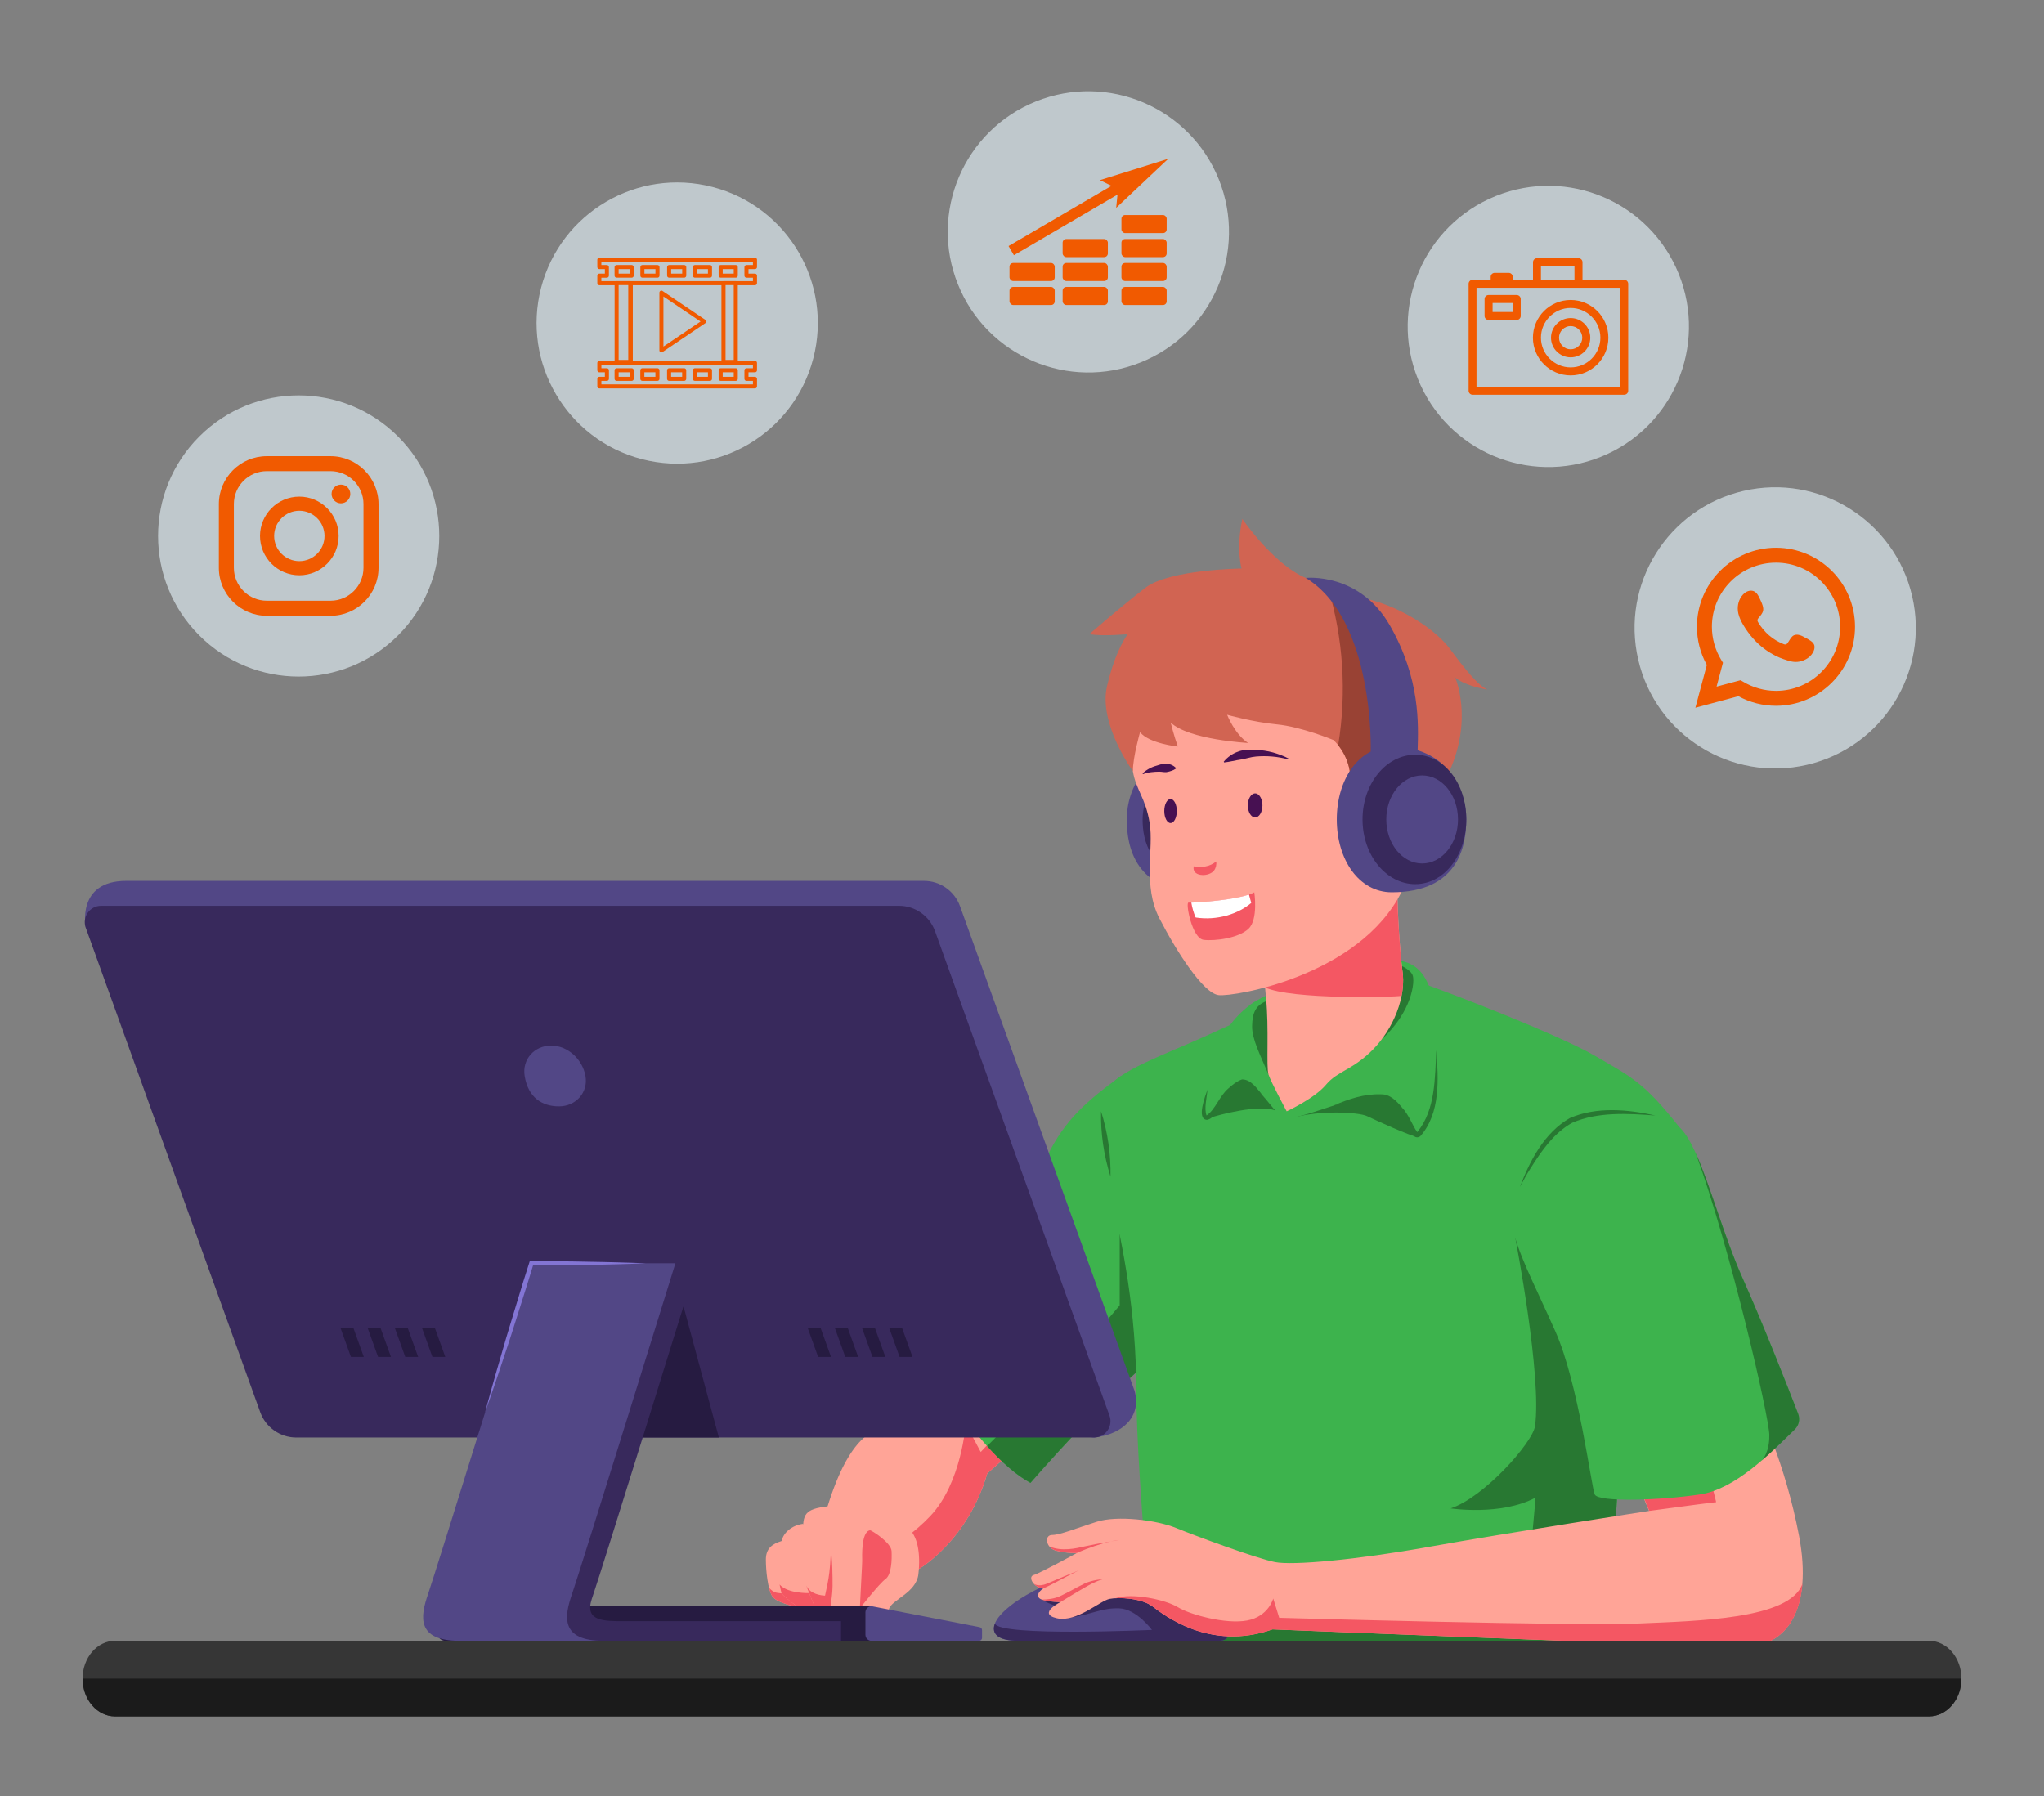 <?xml version="1.0" encoding="UTF-8"?>
<svg xmlns="http://www.w3.org/2000/svg" id="Camada_1" data-name="Camada 1" viewBox="0 0 512 450">
  <rect x="0" y="0" width="512" height="450" fill="#808080" stroke="none"/>
  <defs>
    <style>
      .cls-1 {
        fill: #ffa497;
      }

      .cls-2 {
        fill: #fff;
      }

      .cls-3 {
        fill: #bfc8cc;
      }

      .cls-4 {
        fill: #363636;
      }

      .cls-5 {
        fill: #8375d4;
      }

      .cls-6 {
        fill: #287832;
      }

      .cls-7 {
        fill: #524786;
      }

      .cls-8 {
        fill: #38295c;
      }

      .cls-9 {
        fill: #1b1b1b;
      }

      .cls-10 {
        fill: #471052;
      }

      .cls-11, .cls-12 {
        fill: #f15a00;
      }

      .cls-13 {
        fill: #261b41;
      }

      .cls-12 {
        fill-rule: evenodd;
      }

      .cls-14 {
        fill: #d16452;
      }

      .cls-15 {
        fill: #3db34d;
      }

      .cls-16 {
        fill: #994234;
      }

      .cls-17 {
        fill: #f45763;
      }
    </style>
  </defs>
  <g>
    <g>
      <g>
        <path class="cls-1" d="m238.03,334.68c-6.3,7.48-12.01,19.89-15.56,21.86-3.55,1.97-9.52,2.65-15.17,20.84-5.65,18.18,22.87,15.69,22.87,15.69,0,0,12.19-7,17.12-23.92l12.21-10.83-21.47-23.64Z"></path>
        <path class="cls-17" d="m215.97,391.08s9.23-3.01,17.06-11.27c7.86-8.3,8.87-23.07,8.87-23.07l3.76,7.03,7.53-8.05,3.63-.35,2.68,2.95-12.21,10.83c-4.92,16.92-17.12,23.92-17.12,23.92,0,0-7.86.68-14.51-1.3.17-.43.31-.69.31-.69Z"></path>
        <path class="cls-15" d="m280.78,269.56c-8.74,6.39-13.95,11.02-18.29,19.71-4.34,8.69-31.56,39.9-33.3,42.68-1.74,2.78,15.3,32.32,28.93,39.56,0,0,20.58-23.75,32.46-32.72,11.87-8.98,7.82-40.83,2.32-51.54-5.5-10.71-12.11-17.68-12.11-17.68Z"></path>
        <path class="cls-6" d="m280.47,327.03v-17.73s2.31-.93,4.11,5.06c.72,2.39.66,4.91.34,7.08l13.25-9.97c.55,11.16-1.24,22.51-7.59,27.31-11.87,8.98-32.46,32.72-32.46,32.72-3.52-1.87-7.26-5.22-10.85-9.22,8.38-8.35,24.28-24.46,33.19-35.25Z"></path>
        <path class="cls-1" d="m195.78,386.07c-2.27.71-3.94,1.79-3.94,4.65s.49,7.39,1.58,9.16c1.08,1.77,6.68,2.83,6.68,2.83,0,0-.37-11.8-1.56-13.96-1.18-2.17-2.76-2.68-2.76-2.68Z"></path>
        <path class="cls-17" d="m193.42,399.88c-.3-.5-.56-1.23-.77-2.06,1.21,1.19,1.62,1.2,3.11,1.36l4.25,1.32c.06,1.33.09,2.21.09,2.21,0,0-5.59-1.06-6.68-2.83Z"></path>
        <path class="cls-1" d="m201.2,381.76c-2.76.3-5.51,2.36-5.51,5.22s-.98,10.83,0,12.11c.98,1.28,5.81,4.92,7.48,5.22,1.67.3,4.52-.2,4.13-1.08s-6.1-21.47-6.1-21.47Z"></path>
        <path class="cls-17" d="m195.26,396.95c2.09,2.36,7.44,2.15,7.44,2.15,0,0,2.35,2.51,2.64,3.32.17.49,1.14,1.13,1.27,1.62-.88.34-2.39.46-3.44.28-1.64-.29-6.3-3.79-7.41-5.14l-.49-2.22s0,0,0,0Z"></path>
        <path class="cls-1" d="m211.53,377.05c-8.46.48-10.04,1.26-10.33,4.71-.3,3.45-.1,13.49.98,16.05,1.08,2.56,1.67,4.83,3.05,6.2,1.38,1.38,3.44,1.38,3.44,1.38,0,0,4.63-6.8,4.83-12.51.2-5.71-1.98-15.84-1.98-15.84Z"></path>
        <path class="cls-17" d="m206.66,399.74c.43-2.34,1.38-4.83,1.5-12.66.05-2.94,2.77,12.42,1.55,16.63-.61,1.05-1.04,1.69-1.04,1.69,0,0-2.06,0-3.44-1.38-1.38-1.38-1.97-3.64-3.05-6.2-.07-.17-.14-.37-.2-.59.55,1.44,2.31,2.38,4.68,2.52Z"></path>
        <path class="cls-1" d="m230.05,394.36c-.53,4.71-6.7,6.4-7.39,8.76-.69,2.36-.2,4.53-1.38,5.12-1.18.59-6.11-2.17-5.91-5.32,0,0-1.28,2.66-4.14,3.15-2.86.49-3.55-1.59-3.05-4.74.49-3.14.39-4.82.3-8.56-.1-3.74-.98-7.19.69-11.33,1.67-4.14,3.94-7.78,8.47-7.09,4.53.69,7.29,6.4,9.75,8.37,2.46,1.97,3.25,6.4,2.66,11.62Z"></path>
        <path class="cls-17" d="m215.38,402.93c.28-5.98.59-10.88.59-11.85s-.31-7.32,1.95-7.7c.34-.06,5.31,3.09,5.41,5.21.1,2.12,0,5.94-1.54,7.02-1.54,1.09-6.4,7.32-6.4,7.32Z"></path>
      </g>
      <g>
        <path class="cls-15" d="m420.6,282.32c-8.98-11.39-12.07-12.55-21.33-17.95-9.27-5.41-44.4-19.11-51.64-20.85-7.24-1.74-36.44,11.87-46.02,16.22-9.58,4.34-21.77,8.62-23.85,12.85-6.95,14.17,6.82,34.25,6.89,76.34.04,22.04,5.06,71.61,5.06,71.61,0,0,110.33.21,111.87-2.11,1.54-2.32,5.41-81.47,7.34-97.68,1.93-16.22,11.68-38.42,11.68-38.42Z"></path>
        <path class="cls-6" d="m278.17,294.77c-1.68-5.32-2.48-10.78-2.37-16.36,1.69,5.32,2.47,10.79,2.37,16.36h0Z"></path>
        <path class="cls-6" d="m319.42,278.19c-4.26-1.59-14.36,1.18-16.21,1.82-1.85.64,1.09-7.25,2.17-8.23,1.09-.98,2.82-3.25,6.15-2.22,3.33,1.03,6.13,4.84,6.61,6.1.48,1.25,1.27,2.53,1.27,2.53Z"></path>
        <path class="cls-6" d="m354.94,284.78c-1.52-.07-10.39-4.15-12.51-5.16s-11.74-1.49-18.2.32c0,0,12.44-8.4,19.67-8.33,7.24.07,9.99,2.68,10.57,5,.58,2.32.47,8.18.47,8.18Z"></path>
        <path class="cls-6" d="m307.51,402.78c1.18-1.16,73.24,1.16,74.68-6.37,1.45-7.53,2.44-21.22,2.44-21.22-8.67,4.63-21.27,2.7-21.27,2.7,8.4-2.74,20.56-16.52,21.14-20.58,1.78-12.49-4.89-46.92-4.89-46.92l4.89-9.84,5.72-3.19s10.85,5.4,20.12,15.34c-.63,2.75-1.13,5.46-1.43,8.02-1.82,15.29-5.36,86.51-7.05,96.55-22.32.82-62.77,2.3-89.84,3.23-13.12.03-22.32.01-22.32.01,0,0-.17-6.52-.56-15.87,7.55-.44,17.63-1.16,18.36-1.88Z"></path>
        <path class="cls-15" d="m322.15,280.29c7.77-.94,20.27-7.67,25.19-5.36,4.92,2.32,6.08,8.25,7.09,9.27s5.36-4.05,5.36-16.51.38-25.2-8.79-26.94c-9.17-1.73-32.91,7.24-37.69,10.86-4.78,3.62-6.81,7.29-8.11,10.81-1.3,3.52-4.78,17.71-3.19,17.86,1.59.14,6.08-9.12,9.41-9.41,3.33-.29,8.61,9.67,10.71,9.41Z"></path>
        <path class="cls-6" d="m317.72,269.14c-1.98-4.71-4.15-8.83-4.08-12.09.07-3.26.8-5.5,4.42-6.52,3.62-1.01,5.14.94,5.36,5.86.22,4.92-5.69,12.74-5.69,12.74Z"></path>
        <path class="cls-6" d="m346.11,260.37c7.57-6.86,8.42-14.54,7.71-16.13-.71-1.59-3.84-2.75-3.84-2.75,0,0-1.23,5-.51,6.23.72,1.23-3.37,12.66-3.37,12.66Z"></path>
        <path class="cls-6" d="m334.06,276.96c3.7-1.6,7.61-2.96,11.84-2.81,2.28-.07,3.94,1.68,5.29,3.32,1.68,1.74,2.54,4.35,3.8,6.16-.02-.01-.08.03.06-.06,4.56-5.57,4.36-13.56,4.74-20.45.52,7.15,1.08,15.74-4,21.51-1.15.87-2.16-.35-2.56-1.3-1.21-2.76-2.86-5.19-4.94-7.25-.63-.53-1.55-.81-2.5-.93-3.92-.38-7.95.74-11.74,1.81h0Z"></path>
        <path class="cls-6" d="m316.23,274.37c-1.43-1.15-2.85-2.61-4.66-3.02-.24.02-.24,0-.47.15-2.92,1.74-4.47,4.61-6.44,7.31-.66.72-1.22,1.54-2.32,1.74-2.74-.12-.39-6.11.12-7.59-.15,2.03-.9,4.74-.23,6.5,2.27-1.56,3.24-4.95,5.51-6.82,1.02-.92,2.08-1.76,3.37-2.22,2.28-.03,3.84,2.38,5.12,3.96h0Z"></path>
        <path class="cls-1" d="m316.66,240.86c.02,3.06.14,6.11.46,9.15.78,7.47.02,17.31.61,19.13.66,2.03,4.57,9.27,4.57,9.27,0,0,6.95-3.19,9.85-6.66,2.9-3.47,6.66-3.65,11.73-8.78,5.07-5.12,8.51-13.26,7.38-20.04-.14-.87-1.03-9.54-1.23-18.52-.2-8.98-9.63-15.8-18.61-15.8s-14.35,13.32-14.63,22.3c-.12,3.68-.14,7.14-.12,9.94Z"></path>
        <path class="cls-17" d="m350.02,224.42c.2,8.98,1.09,17.65,1.23,18.52.35,2.09.26,4.32-.18,6.54-1.99.37-27.55.98-34.18-2.1-.15-2.17-.22-4.34-.23-6.52-.02-2.8,0-6.26.12-9.94.12-3.81,1.16-8.39,2.99-12.41l21.03-7.45c5.16,2.75,9.09,7.61,9.21,13.36Z"></path>
      </g>
      <g>
        <path class="cls-7" d="m300.91,187.04c-13.58,0-18.67,10.43-18.67,18.25,0,7.02,2.25,18.25,18.67,18.25,8.21,0,13.77-8.17,13.77-18.25s-5.56-18.25-13.77-18.25Z"></path>
        <path class="cls-8" d="m300.31,191.51c-10.26,0-14.1,7.88-14.1,13.78,0,5.3,1.7,13.78,14.1,13.78,6.2,0,10.4-6.17,10.4-13.78s-4.2-13.78-10.4-13.78Z"></path>
        <path class="cls-1" d="m283.77,193.2c.8,4.76,3.16,6.58,4.21,13,1.05,6.42-1.75,15.74,2.43,23.86,4.19,8.12,10.95,18.8,14.86,19.25,3.91.45,35.23-4.84,45.79-25.85,3.03-6.03,9.51-29.68,3.97-44.12-5.55-14.44-14.57-27.67-35.42-28.08-20.85-.4-40.09,16.72-35.84,41.94Z"></path>
        <path class="cls-17" d="m301.21,219.22c1.11.03,2.34-.4,2.89-1.13.48-.64.68-1.48.54-2.27-1.63,1.34-3.63,1.57-5.64,1.22-.25,1.5.91,2.14,2.21,2.17Z"></path>
        <path class="cls-14" d="m338.1,193.2c-.79-4.95-4.1-7.81-4.1-7.81,0,0-7.97-3.31-14.14-3.91-6.17-.6-12.48-2.41-12.48-2.41,0,0,1.95,4.95,5.26,7.06,0,0-14.74-.75-19.4-5.11,0,0,.9,3.59,1.8,6.01,0,0-7.22-.74-9.47-3.6,0,0-1.8,6.29-1.8,9.76,0,0-8.67-11.87-6.47-21.29,2.21-9.42,5.21-13.03,5.21-13.03,0,0-6.22.6-9.62,0,0,0,8.02-7.02,14.04-11.63,6.02-4.61,24.06-4.81,24.06-4.81,0,0-1.4-4.81.2-12.43,0,0,7.72,11.33,15.89,14.79,8.17,3.46,7.07,3.17,15.73,5.35,8.66,2.19,16.9,7.73,20.36,12.39,3.46,4.66,7.22,9.47,9.47,10.23,0,0-5.41-.75-8.12-3.01,0,0,4.51,10.25-1.45,23.45-5.97,13.2-20.91,9.29-23.81,6.38-2.9-2.91-1.16-6.38-1.16-6.38Z"></path>
        <path class="cls-16" d="m339.27,199.58c-2.9-2.91-1.16-6.38-1.16-6.38-.48-2.99-1.88-5.22-2.91-6.51,2.17-13.15,1.28-26.8-2.57-39.56,2.25.91,3.59,1.32,6.85,2.16,4,6.02,6.99,12.79,9.05,19.65,2.62,8.73,3.89,18.17,1.45,26.95-.63,2.25-1.54,4.45-2.7,6.51-3.71-.31-6.84-1.65-8.01-2.82Z"></path>
        <path class="cls-7" d="m343.35,188.3s1.03-32.98-16.26-43.51c0,0,13.38-1.5,21.05,11.88,7.67,13.38,7.15,24.86,6.96,31.3-.19,6.43-11.75.33-11.75.33Z"></path>
        <path class="cls-7" d="m348.62,187.04c13.58,0,18.67,10.43,18.67,18.25,0,7.02-2.25,18.25-18.67,18.25-8.21,0-13.77-8.17-13.77-18.25s5.56-18.25,13.77-18.25Z"></path>
        <path class="cls-8" d="m341.3,205.29c0-8.95,5.91-16.21,13.2-16.21s12.79,7.26,12.79,16.21-5.51,16.21-12.79,16.21-13.2-7.26-13.2-16.21Z"></path>
        <ellipse class="cls-7" cx="356.23" cy="205.29" rx="8.98" ry="11.03"></ellipse>
        <g>
          <path class="cls-17" d="m314.19,223.55c-3.67,2.02-15.66,2.69-16.48,2.58-.82-.11.86,8.99,3.8,9.33,2.94.34,8.81-.45,11.26-2.81,2.45-2.36,1.42-9.1,1.42-9.1Z"></path>
          <path class="cls-2" d="m313.42,226.2c-.23-.81-.4-1.46-.57-2.09-4.04,1.38-11.99,1.96-14.44,2.02.2,1.22.55,2.45,1.05,3.66.08-.05-.02.12.06.07,5.29.83,10.68-.88,13.91-3.66Z"></path>
        </g>
        <path class="cls-10" d="m312.57,201.78c0-1.66.82-3.01,1.83-3.01s1.83,1.35,1.83,3.01-.82,3.01-1.83,3.01-1.83-1.35-1.83-3.01Z"></path>
        <path class="cls-10" d="m291.64,203.19c0-1.66.7-3.01,1.57-3.01s1.57,1.35,1.57,3.01-.7,3.01-1.57,3.01-1.57-1.35-1.57-3.01Z"></path>
        <path class="cls-10" d="m322.82,190.06c-1.25-.69-2.6-1.16-3.98-1.56-1.39-.37-2.83-.59-4.29-.64-1.45-.07-2.99-.11-4.39.43-1.41.49-2.69,1.37-3.63,2.54l.11.18c1.51-.16,2.76-.53,4.08-.71,1.29-.19,2.54-.66,3.88-.77,2.66-.23,5.45-.02,8.14.73l.08-.19Z"></path>
        <path class="cls-10" d="m286.34,193.94c.65-.25,1.34-.41,2.02-.49.68-.09,1.36-.12,2.04-.13.68,0,1.36.23,2.02.07.33-.08.68-.14,1.02-.28.35-.12.71-.27,1.09-.54l.02-.21c-.65-.64-1.39-.91-2.15-1.05-.76-.14-1.51.16-2.24.36-.73.19-1.45.45-2.13.79-.66.37-1.31.75-1.83,1.32l.13.16Z"></path>
      </g>
      <g>
        <path class="cls-7" d="m307.51,409.92c0,.47-.64,1.14-2.24,1.14h-50.22c-5.79,0-7.14-2.29-5.41-5.19,1.74-2.9,9.07-9.27,27.22-13.71,18.15-4.44,27.69,5.94,30.64,10.62,2.16,3.43,0,7.14,0,7.14Z"></path>
        <path class="cls-8" d="m249.23,406.74c1,3.32,39.32,1.59,39.32,1.59,0,0-3.88-5.25-8.18-5.4-4.3-.15-6.38,1.34-12.14,2.33-5.76.99-1.49-2.34-1.49-2.34,0,0-4.07-.9-5.73-2.19,0,0,9.49-2.8,13.47-3.46s14.12-.22,15.42,0c.92.15,5.6-2.56,11.25-1.2,3.15,2.3,5.24,4.92,6.37,6.7,2.16,3.43,0,7.14,0,7.14,0,.47-.64,1.14-2.24,1.14h-50.22c-5.2,0-6.81-1.85-5.83-4.32Z"></path>
        <path class="cls-1" d="m413.12,378.52s-35.71,5.52-55.07,8.99c-18.34,3.28-34.17,4.71-38.66,3.84-4.49-.87-19.84-6.52-24.76-8.54-4.92-2.03-14.77-3.19-19.84-1.59-5.07,1.59-9.22,3.33-11.25,3.33s-1.64,3.28,1.06,3.96c2.7.68,5.12.58,5.12.58,0,0-9.17,5.02-10.81,5.5-1.64.48.3,3.47,2.52,3.28,0,0-1.94,1.16-1.27,2.32.68,1.16,5.5,1.16,5.5,1.16,0,0-5.89,2.9-.97,4.05,4.92,1.16,10.81-4.34,13.22-4.83,2.41-.48,8.01-.19,10.71,1.83s14.29,11.39,30.12,5.79c0,0,107.45,4.35,118.16,4.35s17.19-9.47,13.75-27.71c-3.44-18.24-10.1-31.85-10.1-31.85l-37.07,2.61,9.6,22.94Z"></path>
        <g>
          <path class="cls-17" d="m278.19,386.17c.95-.22,1.7-.35,2.17-.38,0,0-.92.16-2.17.38Z"></path>
          <path class="cls-17" d="m269.73,389.07s-2.41.1-5.12-.58c-.76-.19-1.33-.59-1.72-1.06,3.01,1.33,6.71.48,8.73,0,1.28-.3,4.42-.88,6.56-1.26-2.15.51-5.3,1.49-8.46,2.9Z"></path>
        </g>
        <g>
          <path class="cls-17" d="m270.21,393.42c.23-.11.43-.19.55-.23,0,0-.21.09-.55.23Z"></path>
          <path class="cls-17" d="m258.94,396.73s1.09.97,3.32,0c1.86-.81,6.37-2.66,7.94-3.3-1.98.9-7.33,3.92-8.76,4.44-.99.09-1.92-.46-2.5-1.13Z"></path>
        </g>
        <path class="cls-17" d="m264.49,400.27c1.64-.48,5.07-2.56,7.17-3.55,2.1-.99,4.78-1.11,4.78-1.11,0,0-.8.07-2.9,1.11-2.1,1.04-7.86,4.61-7.86,4.61,0,0-3.1,0-4.68-.6.02,0,1.85.02,3.48-.46Z"></path>
        <path class="cls-17" d="m295.04,402.64c3.04,1.88,12.02,4.34,17.37,3.33,5.36-1.01,6.52-5.5,6.52-5.5l1.5,4.83s74.52,2.12,89.67,1.44c14.98-.67,38.35-1.01,41.4-10.01-.84,10.44-6.49,15.82-14.56,15.82-10.71,0-118.16-4.35-118.16-4.35-15.83,5.6-27.41-3.76-30.12-5.79-2.25-1.69-6.49-2.17-9.25-2.01,0,0,0,0,0,0,4.11-1.44,12.59.36,15.63,2.25Z"></path>
        <path class="cls-17" d="m413.12,378.52s13.96-1.9,16.76-2.19l-2.12-8.69-17.66,3.57,3.03,7.3Z"></path>
        <path class="cls-15" d="m450.43,354.2c.53,1.36.19,2.89-.85,3.91-6.49,6.34-15.01,14.97-23.77,16.29-9.56,1.45-25.48,2.03-26.35,0-.87-2.03-4.05-27.8-9.85-40.83-5.79-13.03-9.56-19.69-11-27.22-1.45-7.53,11.58-25.19,17.37-26.64,5.79-1.45,19.11-2.32,24.61,2.61,5.5,4.92,9.56,23.75,15.93,37.93,5.14,11.45,11.6,27.99,13.9,33.95Z"></path>
        <path class="cls-6" d="m414.59,279.46c-6.87-.51-14.32-.96-20.75,1.82-4.6,2.53-7.73,7.08-10.48,11.45-.96,1.5-1.8,3.06-2.64,4.64,2.48-6.62,6.17-13.63,12.51-17.26,6.62-2.9,14.48-2.2,21.36-.66h0Z"></path>
        <path class="cls-6" d="m443.2,359.54c-.05-4.63-9.82-47.04-18.45-70.69h0c3.67,8.08,7.1,20.98,11.77,31.4,5.14,11.45,11.6,27.99,13.9,33.95.53,1.36.19,2.89-.85,3.91-2.49,2.43-5.27,5.19-8.25,7.75.22-.22,1.92-2,1.87-6.32Z"></path>
      </g>
    </g>
    <g>
      <g>
        <path class="cls-13" d="m218.47,402.42h-106.93c-1.08,0-1.95.87-1.95,1.95v4.74c0,1.08.87,1.95,1.95,1.95h106.93v-8.64Z"></path>
        <path class="cls-7" d="m245.99,408.38v1.93c0,.42-.34.75-.75.75h-26.94c-.84,0-1.52-.68-1.52-1.52v-5.61c0-.91.79-1.61,1.69-1.51l26.85,5.21c.38.04.67.37.67.75Z"></path>
      </g>
      <g>
        <g>
          <path class="cls-7" d="m31.6,220.68h199.85c4.04,0,7.65,2.54,9.02,6.34l43.71,121.38c1.83,6.26-2.75,10.95-10.11,11.74-1.13.12-6.5-2.29-14.93-6.26H80.47c-4.04,0-7.65-2.54-9.02-6.34l-39.48-109.64c-6.68-3.48-10.48-5.48-10.48-5.48,0,0-2.47-11.74,10.11-11.74Z"></path>
          <path class="cls-8" d="m225.19,226.93H25.34c-2.84,0-4.82,2.82-3.86,5.49l43.71,121.38c1.37,3.8,4.98,6.34,9.02,6.34h199.85c2.84,0,4.82-2.82,3.86-5.49l-43.71-121.38c-1.37-3.8-4.98-6.34-9.02-6.34Z"></path>
          <polygon class="cls-13" points="180.07 360.14 171.2 327.23 137.58 360.14 180.07 360.14"></polygon>
          <path class="cls-7" d="m131.42,269.56c.88,5.43,4.39,7.61,8.6,7.61s7.37-3.47,6.63-7.61c-.74-4.14-4.39-7.61-8.6-7.61s-7.3,3.46-6.63,7.61Z"></path>
          <g>
            <polygon class="cls-13" points="225.34 339.94 222.77 332.8 226 332.8 228.57 339.94 225.34 339.94"></polygon>
            <polygon class="cls-13" points="218.54 339.94 215.97 332.8 219.2 332.8 221.77 339.94 218.54 339.94"></polygon>
            <polygon class="cls-13" points="211.73 339.94 209.16 332.8 212.39 332.8 214.96 339.94 211.73 339.94"></polygon>
            <polygon class="cls-13" points="204.93 339.94 202.36 332.8 205.59 332.8 208.16 339.94 204.93 339.94"></polygon>
          </g>
          <g>
            <polygon class="cls-13" points="108.31 339.94 105.74 332.8 108.97 332.8 111.54 339.94 108.31 339.94"></polygon>
            <polygon class="cls-13" points="101.51 339.94 98.94 332.8 102.17 332.8 104.74 339.94 101.51 339.94"></polygon>
            <polygon class="cls-13" points="94.7 339.94 92.13 332.8 95.36 332.8 97.93 339.94 94.7 339.94"></polygon>
            <polygon class="cls-13" points="87.9 339.94 85.33 332.8 88.56 332.8 91.13 339.94 87.9 339.94"></polygon>
          </g>
        </g>
        <g>
          <path class="cls-8" d="m112.59,399.33c1.97-5.67,25.89-82.84,25.89-82.84h30.7l2.03,10.75s-20.58,66.42-22.56,72.09c-.15.43-.29.87-.43,1.3h0c-1.8,5.54,2.95,5.52,8.31,5.52h54.14v4.91h-90.2c-10.85,0-9.86-6.06-7.89-11.73Z"></path>
          <path class="cls-7" d="m169.18,316.49s-23.91,77.17-25.89,82.84c-1.97,5.67-2.96,11.73,7.89,11.73h-36.06c-10.85,0-9.86-6.06-7.89-11.73,1.97-5.67,25.89-82.84,25.89-82.84h36.06Z"></path>
          <path class="cls-5" d="m161.66,316.49c-2.38-.11-4.76-.16-7.14-.24-2.38-.08-4.76-.1-7.14-.15-2.38-.04-4.76-.11-7.14-.11l-7.14-.04h-.4s-.12.38-.12.38c-.99,3.11-1.98,6.22-2.91,9.35l-2.84,9.37c-1.83,6.26-3.66,12.53-5.34,18.84,2.2-6.15,4.23-12.35,6.28-18.55l2.96-9.33c1-3.11,1.96-6.23,2.9-9.35l-.52.38,7.14-.04c2.38,0,4.76-.07,7.14-.11,2.38-.05,4.76-.07,7.14-.15,2.38-.08,4.76-.13,7.14-.24Z"></path>
        </g>
      </g>
    </g>
    <g>
      <path class="cls-4" d="m28.82,430h454.36c4.49,0,8.13-4.24,8.13-9.47h0c0-5.23-3.64-9.47-8.13-9.47H28.82c-4.49,0-8.13,4.24-8.13,9.47h0c0,5.23,3.64,9.47,8.13,9.47Z"></path>
      <path class="cls-9" d="m28.82,430h454.36c4.49,0,8.13-4.24,8.13-9.47H20.69c0,5.23,3.64,9.47,8.13,9.47Z"></path>
    </g>
  </g>
  <circle class="cls-3" cx="169.62" cy="80.93" r="35.22" transform="translate(48.63 224.74) rotate(-75.43)"></circle>
  <circle class="cls-3" cx="444.67" cy="157.27" r="35.22" transform="translate(-24.02 104.42) rotate(-13.04)"></circle>
  <circle class="cls-3" cx="387.84" cy="81.79" r="35.22" transform="translate(-2.51 150.62) rotate(-21.91)"></circle>
  <circle class="cls-3" cx="272.63" cy="58.1" r="35.22" transform="translate(-1.99 105.92) rotate(-21.91)"></circle>
  <circle class="cls-3" cx="74.81" cy="134.27" r="35.22" transform="translate(-73.03 92.23) rotate(-45)"></circle>
  <g>
    <path class="cls-11" d="m149.62,65.06v1.85c0,.28.23.51.51.51h1.38v1.13h-1.38c-.28,0-.51.23-.51.51v1.89c0,.28.23.51.51.51h3.82v18.94h-3.82c-.28,0-.51.23-.51.51v1.85c0,.28.23.51.51.51h1.38v1.13h-1.38c-.28,0-.51.23-.51.51v1.89c0,.28.23.51.51.51h38.98c.28,0,.51-.23.51-.51v-1.89c0-.28-.23-.51-.51-.51h-1.62v-1.13h1.62c.28,0,.51-.23.51-.51v-1.85c0-.28-.23-.51-.51-.51h-4.3v-18.94h4.3c.28,0,.51-.23.51-.51v-1.89c0-.28-.23-.51-.51-.51h-1.62v-1.13h1.62c.28,0,.51-.23.51-.51v-1.85c0-.28-.23-.51-.51-.51h-38.98c-.28,0-.51.23-.51.51Zm1.02.51h37.96v.83h-1.62c-.28,0-.51.23-.51.51v2.15c0,.28.23.51.51.51h1.62v.87h-4.17s-.08-.02-.13-.02h-3.07s-.09,0-.13.02h-23.09s-.08-.02-.13-.02h-3.43s-.09,0-.13.02h-3.69v-.87h1.38c.28,0,.51-.23.51-.51v-2.15c0-.28-.23-.51-.51-.51h-1.38v-.83Zm33.15,24.59h-2.05v-18.72h2.05v18.72Zm4.81,2.09h-1.62c-.28,0-.51.23-.51.51v2.15c0,.28.23.51.51.51h1.62v.87h-37.96v-.87h1.38c.28,0,.51-.23.51-.51v-2.15c0-.28-.23-.51-.51-.51h-1.38v-.83h37.96v.83Zm-33.64-20.81h2.41v18.72h-2.41v-18.72Zm3.55,18.96v-18.94h22.2v18.94h-22.2Z"></path>
    <path class="cls-11" d="m174.06,69.57h3.78c.28,0,.51-.23.51-.51v-2.15c0-.28-.23-.51-.51-.51h-3.78c-.28,0-.51.23-.51.51v2.15c0,.28.23.51.51.51Zm.51-2.15h2.76v1.13h-2.76v-1.13Z"></path>
    <path class="cls-11" d="m167.61,69.57h3.78c.28,0,.51-.23.51-.51v-2.15c0-.28-.23-.51-.51-.51h-3.78c-.28,0-.51.23-.51.51v2.15c0,.28.23.51.51.51Zm.51-2.15h2.76v1.13h-2.76v-1.13Z"></path>
    <path class="cls-11" d="m180.52,69.57h3.78c.28,0,.51-.23.51-.51v-2.15c0-.28-.23-.51-.51-.51h-3.78c-.28,0-.51.23-.51.51v2.15c0,.28.23.51.51.51Zm.51-2.15h2.76v1.13h-2.76v-1.13Z"></path>
    <path class="cls-11" d="m154.45,69.57h3.78c.28,0,.51-.23.51-.51v-2.15c0-.28-.23-.51-.51-.51h-3.78c-.28,0-.51.23-.51.51v2.15c0,.28.23.51.51.51Zm.51-2.15h2.76v1.13h-2.76v-1.13Z"></path>
    <path class="cls-11" d="m160.91,69.57h3.78c.28,0,.51-.23.51-.51v-2.15c0-.28-.23-.51-.51-.51h-3.78c-.28,0-.51.23-.51.51v2.15c0,.28.23.51.51.51Zm.51-2.15h2.76v1.13h-2.76v-1.13Z"></path>
    <path class="cls-11" d="m158.23,92.25h-3.78c-.28,0-.51.23-.51.51v2.15c0,.28.23.51.51.51h3.78c.28,0,.51-.23.51-.51v-2.15c0-.28-.23-.51-.51-.51Zm-.51,2.15h-2.76v-1.13h2.76v1.13Z"></path>
    <path class="cls-11" d="m171.38,92.25h-3.78c-.28,0-.51.23-.51.51v2.15c0,.28.23.51.51.51h3.78c.28,0,.51-.23.51-.51v-2.15c0-.28-.23-.51-.51-.51Zm-.51,2.15h-2.76v-1.13h2.76v1.13Z"></path>
    <path class="cls-11" d="m180.01,92.76v2.15c0,.28.23.51.51.51h3.78c.28,0,.51-.23.51-.51v-2.15c0-.28-.23-.51-.51-.51h-3.78c-.28,0-.51.23-.51.51Zm3.78,1.64h-2.76v-1.13h2.76v1.13Z"></path>
    <path class="cls-11" d="m164.68,92.25h-3.78c-.28,0-.51.23-.51.51v2.15c0,.28.23.51.51.51h3.78c.28,0,.51-.23.51-.51v-2.15c0-.28-.23-.51-.51-.51Zm-.51,2.15h-2.76v-1.13h2.76v1.13Z"></path>
    <path class="cls-11" d="m177.84,92.25h-3.78c-.28,0-.51.23-.51.51v2.15c0,.28.23.51.51.51h3.78c.28,0,.51-.23.51-.51v-2.15c0-.28-.23-.51-.51-.51Zm-.51,2.15h-2.76v-1.13h2.76v1.13Z"></path>
    <path class="cls-11" d="m176.68,80.13l-10.72-7.23c-.16-.11-.36-.12-.52-.03-.17.09-.27.26-.27.45v14.45c0,.19.1.36.27.45.07.04.16.06.24.06.1,0,.2-.03.28-.09l10.72-7.23c.14-.09.23-.25.23-.42s-.08-.33-.23-.42Zm-10.5,6.69v-12.54l9.3,6.27-9.3,6.27Z"></path>
  </g>
  <g>
    <path class="cls-11" d="m368.85,98.89h38c.55,0,1-.45,1-1v-26.79c0-.55-.45-1-1-1h-10.45v-4.41c0-.55-.45-1-1-1h-10.4c-.55,0-1,.45-1,1v4.41h-5.08v-.74c0-.55-.45-1-1-1h-3.52c-.55,0-1,.45-1,1v.74h-4.53c-.55,0-1,.45-1,1v26.79c0,.55.45,1,1,1Zm17.14-32.2h8.4v3.41h-8.4v-3.41Zm-16.14,5.41h35.99v24.78h-35.99v-24.78Z"></path>
    <path class="cls-11" d="m393.43,75.15c-5.21,0-9.45,4.24-9.45,9.45s4.24,9.45,9.45,9.45,9.45-4.24,9.45-9.45-4.24-9.45-9.45-9.45Zm0,16.89c-4.1,0-7.44-3.34-7.44-7.45s3.34-7.44,7.44-7.44,7.45,3.34,7.45,7.44-3.34,7.45-7.45,7.45Z"></path>
    <path class="cls-11" d="m393.43,79.68c-2.71,0-4.92,2.21-4.92,4.92s2.21,4.92,4.92,4.92,4.92-2.21,4.92-4.92-2.21-4.92-4.92-4.92Zm0,7.83c-1.61,0-2.91-1.31-2.91-2.91s1.31-2.91,2.91-2.91,2.91,1.31,2.91,2.91-1.31,2.91-2.91,2.91Z"></path>
    <path class="cls-11" d="m379.92,73.91h-7.05c-.55,0-1,.45-1,1v4.25c0,.55.45,1,1,1h7.05c.55,0,1-.45,1-1v-4.25c0-.55-.45-1-1-1Zm-1,4.25h-5.04v-2.25h5.04v2.25Z"></path>
  </g>
  <g>
    <path class="cls-11" d="m85.4,121.41c-1.29,0-2.34,1.05-2.34,2.34s1.05,2.35,2.34,2.35,2.35-1.05,2.35-2.35-1.05-2.34-2.35-2.34Z"></path>
    <path class="cls-11" d="m74.98,124.42c-5.43,0-9.85,4.42-9.85,9.85s4.42,9.85,9.85,9.85,9.85-4.42,9.85-9.85-4.42-9.85-9.85-9.85Zm0,16.16c-3.48,0-6.31-2.83-6.31-6.31s2.83-6.31,6.31-6.31,6.31,2.83,6.31,6.31-2.83,6.31-6.31,6.31Z"></path>
    <path class="cls-11" d="m82.8,154.27h-15.97c-6.62,0-12.01-5.39-12.01-12.01v-15.97c0-6.63,5.39-12.01,12.01-12.01h15.97c6.62,0,12.02,5.39,12.02,12.01v15.97c0,6.62-5.39,12.01-12.02,12.01Zm-15.97-36.24c-4.55,0-8.25,3.7-8.25,8.25v15.97c0,4.55,3.7,8.25,8.25,8.25h15.97c4.55,0,8.25-3.7,8.25-8.25v-15.97c0-4.55-3.7-8.25-8.25-8.25h-15.97Z"></path>
  </g>
  <g>
    <path class="cls-11" d="m424.67,177.32l2.87-10.73c-1.63-2.94-2.48-6.23-2.48-9.57,0-10.92,8.88-19.8,19.8-19.8s19.8,8.88,19.8,19.8-8.88,19.8-19.8,19.8c-3.28,0-6.52-.83-9.41-2.4l-10.78,2.89Zm11.32-6.91l.68.4c2.49,1.49,5.33,2.27,8.2,2.27,8.86,0,16.06-7.2,16.06-16.06s-7.21-16.06-16.06-16.06-16.06,7.2-16.06,16.06c0,2.92.81,5.8,2.35,8.33l.42.68-1.6,5.99,6.02-1.61Z"></path>
    <path class="cls-12" d="m452.23,159.78c-.82-.49-1.88-1.03-2.84-.64-.74.3-1.21,1.45-1.68,2.04-.25.3-.54.35-.91.2-2.77-1.1-4.88-2.95-6.41-5.49-.26-.4-.21-.71.1-1.07.46-.54,1.04-1.16,1.16-1.89.12-.73-.22-1.59-.52-2.24-.39-.83-.82-2.02-1.65-2.49-.77-.43-1.78-.19-2.46.37-1.18.96-1.75,2.46-1.73,3.95,0,.42.06.85.16,1.25.24.98.69,1.9,1.2,2.77.39.66.8,1.3,1.26,1.91,1.48,2.01,3.32,3.76,5.45,5.06,1.06.65,2.21,1.22,3.4,1.62,1.33.44,2.52.9,3.96.62,1.51-.29,2.99-1.22,3.59-2.67.18-.43.27-.91.17-1.36-.2-.94-1.47-1.5-2.23-1.95Z"></path>
  </g>
  <g>
    <polygon class="cls-11" points="292.63 39.78 275.52 45.13 278.42 46.56 252.63 61.64 253.97 63.94 279.92 48.76 279.59 52.08 292.63 39.78"></polygon>
    <rect class="cls-11" x="252.87" y="65.88" width="11.33" height="4.53" rx=".92" ry=".92"></rect>
    <rect class="cls-11" x="252.87" y="71.89" width="11.33" height="4.53" rx=".92" ry=".92"></rect>
    <rect class="cls-11" x="266.18" y="65.88" width="11.33" height="4.53" rx=".92" ry=".92"></rect>
    <rect class="cls-11" x="266.18" y="71.89" width="11.33" height="4.53" rx=".92" ry=".92"></rect>
    <rect class="cls-11" x="266.18" y="59.88" width="11.33" height="4.53" rx=".92" ry=".92"></rect>
    <rect class="cls-11" x="280.91" y="65.88" width="11.33" height="4.53" rx=".92" ry=".92"></rect>
    <rect class="cls-11" x="280.91" y="71.89" width="11.33" height="4.53" rx=".92" ry=".92"></rect>
    <rect class="cls-11" x="280.91" y="59.88" width="11.33" height="4.53" rx=".92" ry=".92"></rect>
    <rect class="cls-11" x="280.91" y="53.87" width="11.33" height="4.53" rx=".92" ry=".92"></rect>
  </g>
</svg>
